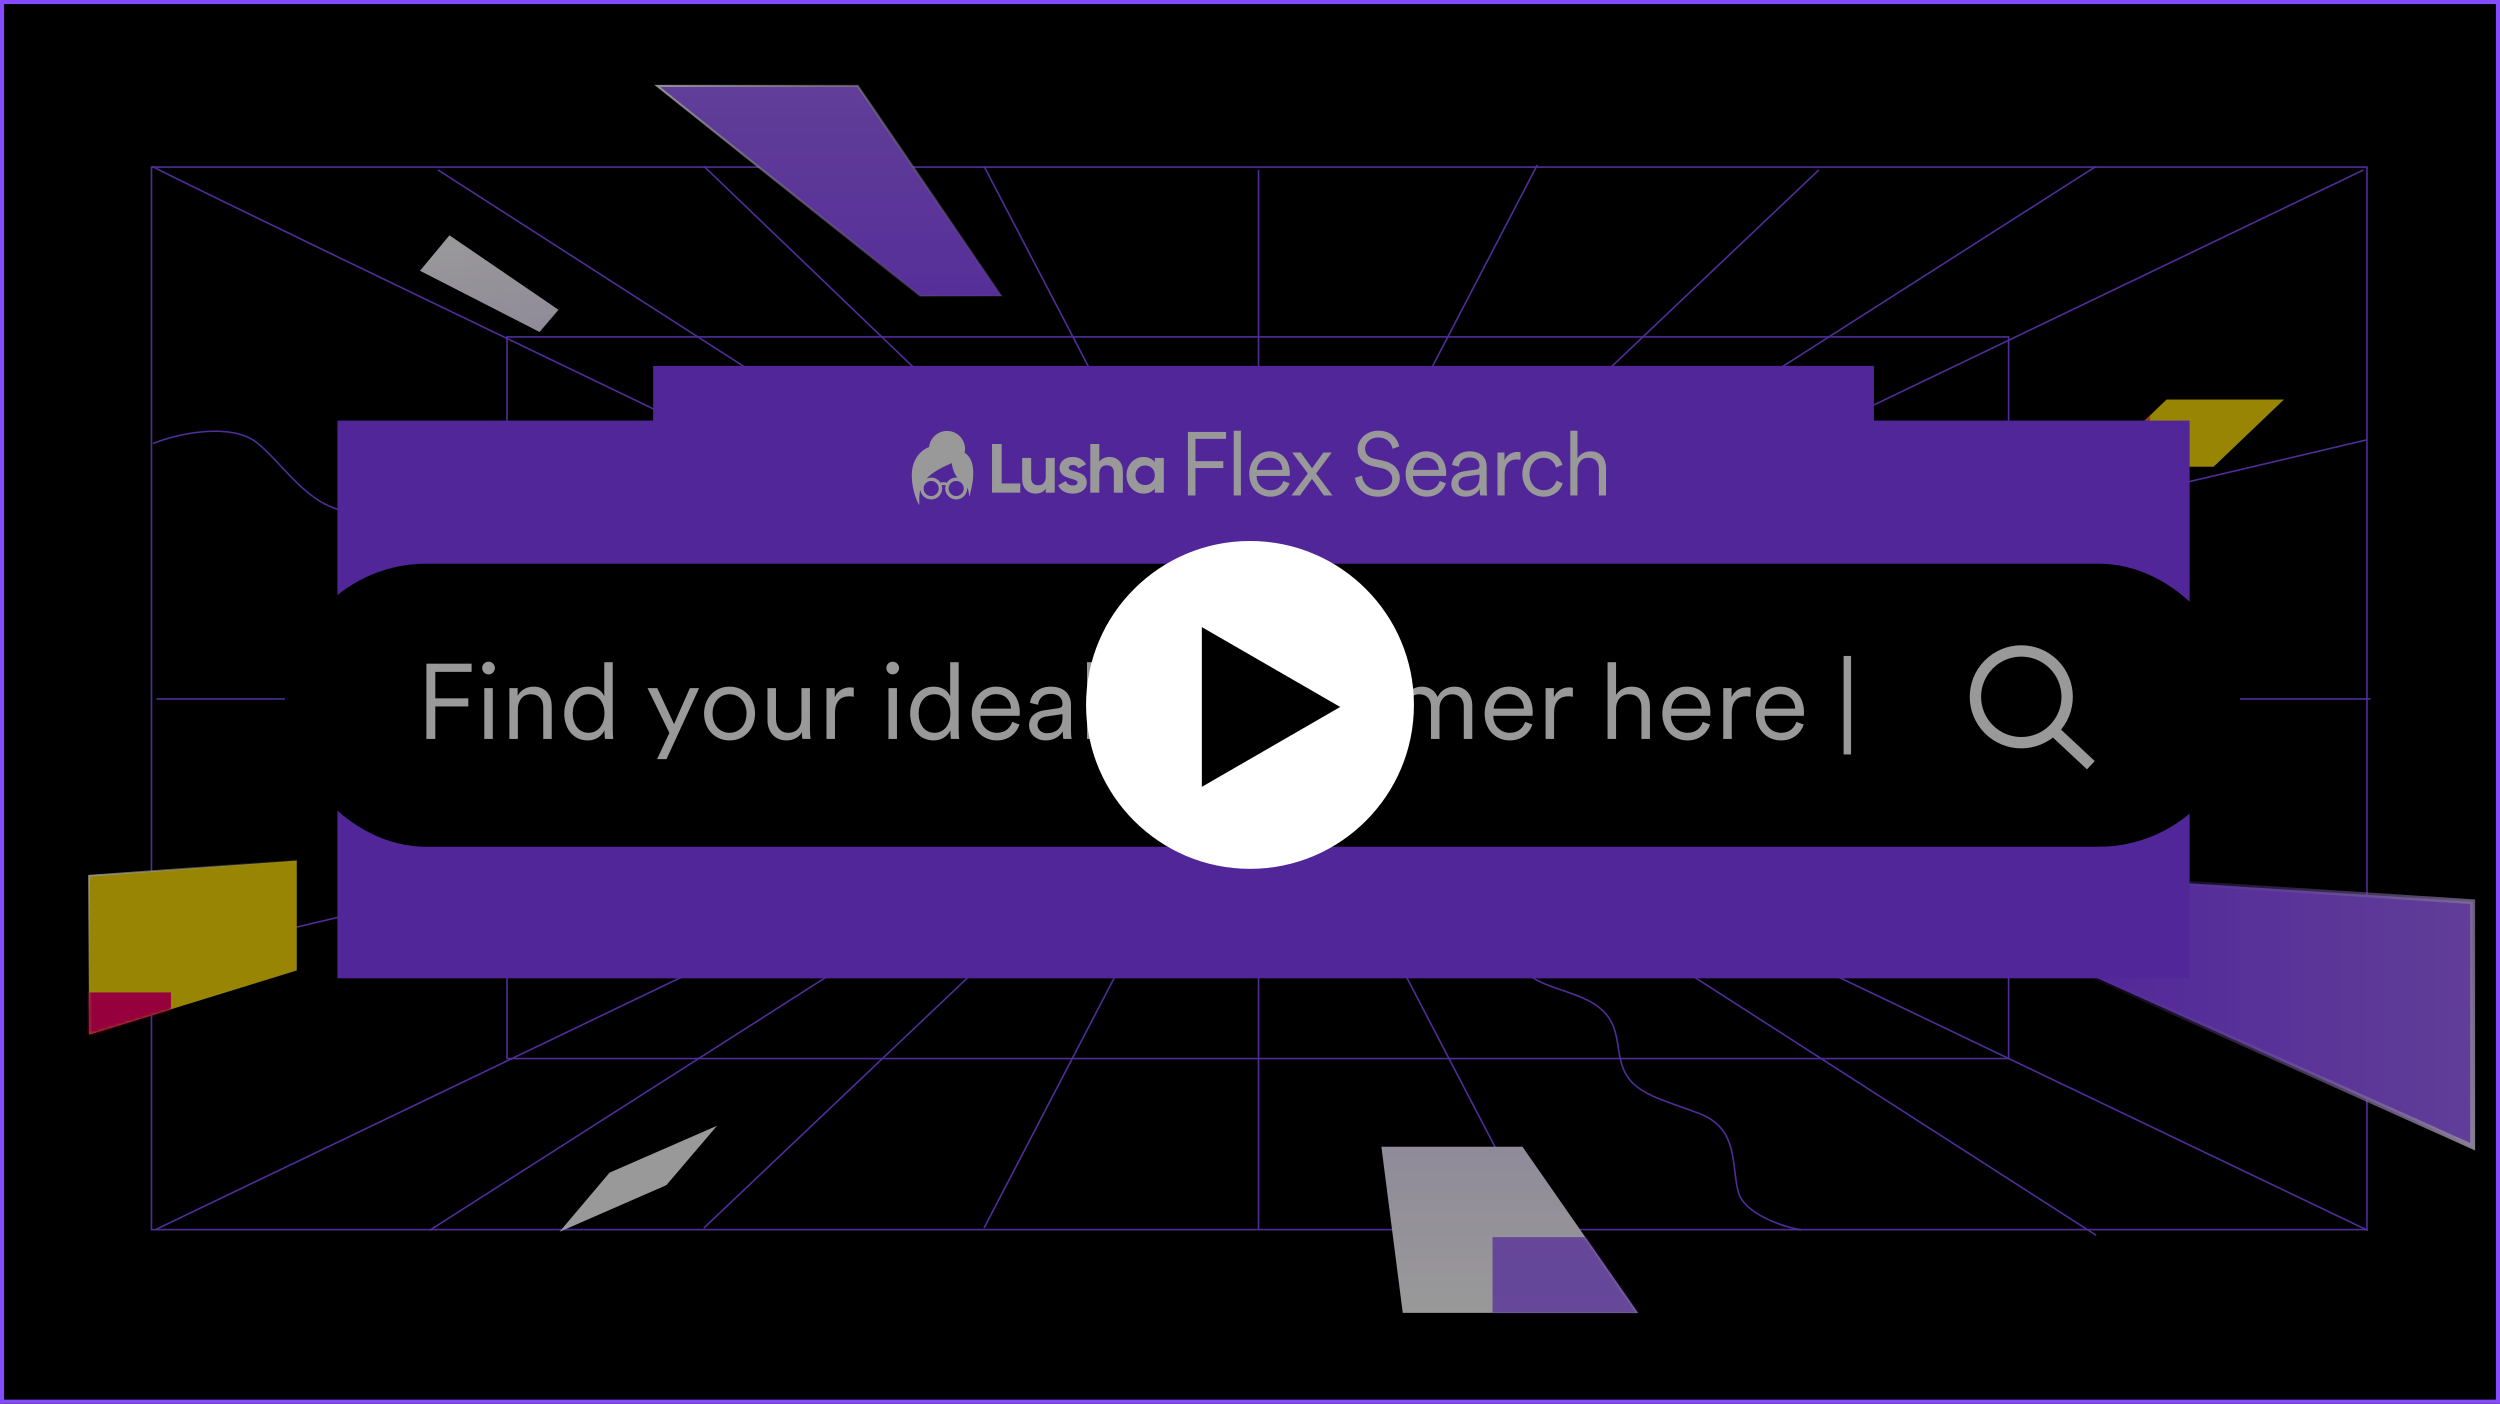<?xml version="1.0" encoding="UTF-8"?> <svg xmlns="http://www.w3.org/2000/svg" width="935" height="525" viewBox="0 0 935 525" fill="none"><g clip-path="url(#clip0_1936_5569)"><rect width="935.001" height="525" fill="black"></rect><rect x="56.66" y="62.486" width="828.581" height="397.388" stroke="#854CFF" stroke-width="0.594"></rect><rect x="189.627" y="126.002" width="561.586" height="269.906" stroke="#854CFF" stroke-width="0.594"></rect><rect x="299.719" y="179.461" width="339.799" height="163.442" stroke="#854CFF" stroke-width="0.594"></rect><rect x="375.246" y="216.016" width="189.281" height="90.334" stroke="#854CFF" stroke-width="0.594"></rect><path d="M58.488 459.716L883.94 63.562" stroke="#854CFF" stroke-width="0.594"></path><path d="M56.897 62.19C71.061 70.291 615.227 330.887 885.54 460.172" stroke="#854CFF" stroke-width="0.594"></path><path d="M470.684 63.562V459.716" stroke="#854CFF" stroke-width="0.594"></path><path d="M472.545 263.01L886.601 362.391" stroke="#854CFF" stroke-width="0.594"></path><path d="M783.955 62.19L160.611 460.172" stroke="#854CFF" stroke-width="0.594"></path><path d="M163.801 63.562L783.953 462.001" stroke="#854CFF" stroke-width="0.594"></path><path d="M263.258 62.19L470.685 261.181" stroke="#854CFF" stroke-width="0.594"></path><path d="M368.035 62.19L574.93 459.258" stroke="#854CFF" stroke-width="0.594"></path><path d="M574.93 61.734L368.035 459.26" stroke="#854CFF" stroke-width="0.594"></path><path d="M680.239 63.562L263.258 459.259" stroke="#854CFF" stroke-width="0.594"></path><path d="M58.49 261.411H886.601" stroke="#854CFF" stroke-width="0.594"></path><path d="M57.959 359.192L885.007 164.542" stroke="#854CFF" stroke-width="0.594"></path><rect x="463.102" y="255.7" width="16.449" height="9.139" fill="#854CFF"></rect><rect x="436.637" y="240.253" width="69.316" height="39.615" stroke="#854CFF" stroke-width="0.594"></rect><path d="M57.16 165.915C65.581 162.412 86.519 157.507 96.518 165.915C109.017 176.424 118.129 195.098 140.663 191.274C162.203 187.619 175.766 182.593 188.796 191.274C200.996 199.402 206.348 214.806 228.686 212.978C242.249 211.869 254.216 206.353 265.385 209.551C278.372 213.27 276.554 226.001 292.51 226.914C308.165 227.811 317.773 220.289 335.325 226.914C352.876 233.54 351.281 243.364 368.3 244.049C389.817 244.916 398.616 239.594 405.265 242.45C415.426 246.815 414.838 254.787 425.741 255.701C433.453 256.347 439.304 252.731 445.154 255.701C452.538 259.449 458.185 261.869 463.504 260.499" stroke="#854CFF" stroke-width="0.594"></path><path d="M673.59 459.944C667.083 458.986 652.262 453.951 650.118 445.806C647.438 435.625 650.376 422.061 635.428 416.404C621.139 410.996 610.932 409.11 607.127 399.764C603.565 391.014 607.262 380.574 593.316 373.871C584.848 369.801 575.362 368.74 570.216 363.095C564.232 356.532 570.956 350.061 561.981 344.036C553.174 338.124 544.184 338.997 536.807 329.235C529.431 319.473 534.733 314.546 525.031 308.28C512.765 300.359 505.227 300.284 502.587 296.393C498.551 290.447 502.438 286.204 496.434 281.925C492.186 278.899 487.14 278.893 485.02 275.214C482.344 270.572 480.098 267.27 476.362 266.196" stroke="#854CFF" stroke-width="0.594"></path><path d="M374.701 110.733H344.087L245.848 32.142H320.783L374.701 110.733Z" fill="url(#paint0_linear_1936_5569)" stroke="url(#paint1_linear_1936_5569)" stroke-width="0.787"></path><path d="M924.776 337.255L784.271 328.116V365.813L924.776 428.868V337.255Z" fill="url(#paint2_linear_1936_5569)"></path><path d="M924.776 337.255L784.271 328.116V365.813L924.776 428.868V337.255Z" stroke="url(#paint3_linear_1936_5569)" stroke-width="1.828"></path><path d="M227.965 438.57L209.25 460.701L249.229 443.246L268.201 421.004L227.965 438.57Z" fill="white"></path><path d="M110.99 362.943V321.819L33.312 327.531V386.931L110.99 362.943Z" fill="#FFDE06"></path><path d="M168.09 88.009L157.072 101.271L201.795 124.171L208.867 115.862L168.09 88.009Z" fill="url(#paint4_linear_1936_5569)"></path><path d="M569.406 428.875H516.631L524.627 491.017H612.585L569.406 428.875Z" fill="url(#paint5_linear_1936_5569)"></path><mask id="mask0_1936_5569" style="mask-type:alpha" maskUnits="userSpaceOnUse" x="516" y="428" width="97" height="64"><path d="M569.408 428.875H516.633L524.629 491.017H612.587L569.408 428.875Z" fill="url(#paint6_linear_1936_5569)"></path></mask><g mask="url(#mask0_1936_5569)"><g filter="url(#filter0_f_1936_5569)"><rect x="558.213" y="462.688" width="91.385" height="52.547" fill="#863FFF" fill-opacity="0.7"></rect></g></g><mask id="mask1_1936_5569" style="mask-type:alpha" maskUnits="userSpaceOnUse" x="33" y="321" width="78" height="66"><path d="M110.99 362.944V321.82L33.312 327.532V386.932L110.99 362.944Z" fill="#3558FF"></path></mask><g mask="url(#mask1_1936_5569)"><g filter="url(#filter1_f_1936_5569)"><rect x="-7.355" y="371.168" width="71.28" height="41.123" fill="#F80066"></rect></g></g><path d="M110.99 362.943V321.819L33.312 327.531V386.931L110.99 362.943Z" stroke="url(#paint7_linear_1936_5569)" stroke-width="0.685"></path><path d="M810.276 149.431L784.27 174.562H827.893L854.179 149.431H810.276Z" fill="#FFDE06"></path><g opacity="0.6"><mask id="mask2_1936_5569" style="mask-type:alpha" maskUnits="userSpaceOnUse" x="784" y="149" width="71" height="26"><path d="M810.276 149.431L784.27 174.562H827.893L854.179 149.431H810.276Z" fill="#FFDE06"></path></mask><g mask="url(#mask2_1936_5569)"><g filter="url(#filter2_f_1936_5569)"><rect x="735.377" y="154.001" width="68.765" height="41.123" fill="#F80066"></rect></g></g></g><g filter="url(#filter3_f_1936_5569)"><rect x="126.203" y="157.304" width="692.708" height="208.6" fill="#863FFF"></rect></g><g filter="url(#filter4_f_1936_5569)"><rect x="244.277" y="136.836" width="456.557" height="184.984" fill="#863FFF"></rect></g><rect x="106.516" y="210.827" width="731.279" height="105.857" rx="52.929" fill="black"></rect><path d="M162.806 276.369H159.471V248.222H176.383V251.279H162.806V261.164H175.152V264.221H162.806V276.369ZM184.3 276.369H181.124V257.353H184.3V276.369ZM180.33 249.849C180.33 248.539 181.402 247.467 182.712 247.467C184.023 247.467 185.094 248.539 185.094 249.849C185.094 251.159 184.023 252.231 182.712 252.231C181.402 252.231 180.33 251.159 180.33 249.849ZM193.683 265.174V276.369H190.507V257.353H193.603V260.211C194.834 257.988 197.057 256.797 199.558 256.797C204.124 256.797 206.347 260.052 206.347 264.181V276.369H203.171V264.658C203.171 261.879 201.901 259.655 198.447 259.655C195.39 259.655 193.683 262.196 193.683 265.174ZM226.071 273.63V273.114C225.198 274.98 223.133 276.925 219.838 276.925C214.36 276.925 211.025 272.479 211.025 266.841C211.025 261.323 214.519 256.797 219.838 256.797C223.491 256.797 225.357 258.822 225.992 260.41V247.666H229.168V272.796C229.168 274.702 229.287 275.972 229.366 276.369H226.27C226.19 275.932 226.071 274.861 226.071 273.63ZM220.116 274.067C223.689 274.067 226.071 271.049 226.071 266.841C226.071 262.633 223.729 259.655 220.116 259.655C216.504 259.655 214.201 262.633 214.201 266.841C214.201 271.049 216.543 274.067 220.116 274.067ZM249.279 283.912H245.746L250.351 274.106L242.173 257.353H245.825L252.098 270.811L258.013 257.353H261.467L249.279 283.912ZM272.853 256.797C278.331 256.797 282.381 261.005 282.381 266.841C282.381 272.717 278.331 276.925 272.853 276.925C267.374 276.925 263.324 272.717 263.324 266.841C263.324 261.005 267.374 256.797 272.853 256.797ZM272.853 259.655C269.438 259.655 266.5 262.236 266.5 266.841C266.5 271.486 269.438 274.067 272.853 274.067C276.267 274.067 279.205 271.486 279.205 266.841C279.205 262.236 276.267 259.655 272.853 259.655ZM299.901 273.789C298.988 275.734 296.685 276.925 294.184 276.925C289.579 276.925 287.038 273.511 287.038 269.302V257.353H290.214V268.786C290.214 271.565 291.524 274.067 294.899 274.067C298.035 274.067 299.742 271.843 299.742 268.826V257.353H302.918V272.796C302.918 274.265 303.037 275.615 303.156 276.369H300.099C299.98 275.932 299.901 274.9 299.901 273.947V273.789ZM319.306 257.234V260.608C318.79 260.449 318.195 260.41 317.639 260.41C314.463 260.41 312.28 262.236 312.28 266.523V276.369H309.104V257.353H312.2V260.767C313.431 257.988 315.853 257.075 317.957 257.075C318.473 257.075 319.029 257.154 319.306 257.234ZM335.464 276.369H332.288V257.353H335.464V276.369ZM331.494 249.849C331.494 248.539 332.566 247.467 333.876 247.467C335.186 247.467 336.258 248.539 336.258 249.849C336.258 251.159 335.186 252.231 333.876 252.231C332.566 252.231 331.494 251.159 331.494 249.849ZM355.446 273.63V273.114C354.573 274.98 352.508 276.925 349.213 276.925C343.735 276.925 340.4 272.479 340.4 266.841C340.4 261.323 343.893 256.797 349.213 256.797C352.866 256.797 354.732 258.822 355.367 260.41V247.666H358.543V272.796C358.543 274.702 358.662 275.972 358.741 276.369H355.645C355.565 275.932 355.446 274.861 355.446 273.63ZM349.491 274.067C353.064 274.067 355.446 271.049 355.446 266.841C355.446 262.633 353.104 259.655 349.491 259.655C345.878 259.655 343.576 262.633 343.576 266.841C343.576 271.049 345.918 274.067 349.491 274.067ZM366.763 265.015H378.117C378.038 261.998 376.092 259.616 372.48 259.616C369.185 259.616 366.961 262.196 366.763 265.015ZM378.554 269.977L381.293 270.97C380.221 274.265 377.244 276.925 372.837 276.925C367.755 276.925 363.428 273.193 363.428 266.801C363.428 260.807 367.636 256.797 372.44 256.797C378.197 256.797 381.412 260.807 381.412 266.603C381.412 267 381.373 267.437 381.333 267.714H366.683V267.873C366.683 271.486 369.423 274.067 372.837 274.067C376.053 274.067 377.8 272.24 378.554 269.977ZM384.867 271.327C384.867 267.992 387.209 266.126 390.544 265.65L395.665 264.896C397.055 264.697 397.372 264.102 397.372 263.268C397.372 261.124 395.943 259.497 392.966 259.497C390.187 259.497 388.519 261.164 388.241 263.586L385.224 262.871C385.621 259.258 388.797 256.797 392.886 256.797C398.285 256.797 400.548 259.894 400.548 263.586V273.193C400.548 274.781 400.668 275.774 400.787 276.369H397.69C397.611 275.932 397.452 274.98 397.452 273.511C396.618 275.059 394.554 276.925 391.139 276.925C387.209 276.925 384.867 274.225 384.867 271.327ZM391.536 274.225C394.832 274.225 397.372 272.399 397.372 268.35V267.079L391.179 267.992C389.353 268.27 388.043 269.302 388.043 271.168C388.043 272.717 389.353 274.225 391.536 274.225ZM409.708 276.369H406.532V247.666H409.708V276.369ZM434.132 259.655C430.797 259.655 427.899 262.236 427.899 266.841C427.899 271.407 430.797 274.067 434.172 274.067C437.784 274.067 439.293 271.526 439.849 269.779L442.628 271.01C441.715 273.828 439.055 276.925 434.172 276.925C428.693 276.925 424.723 272.637 424.723 266.841C424.723 260.926 428.773 256.797 434.132 256.797C439.015 256.797 441.675 259.774 442.469 262.792L439.611 264.022C439.095 261.998 437.546 259.655 434.132 259.655ZM459.787 273.789C458.874 275.734 456.572 276.925 454.071 276.925C449.465 276.925 446.925 273.511 446.925 269.302V257.353H450.101V268.786C450.101 271.565 451.411 274.067 454.785 274.067C457.921 274.067 459.629 271.843 459.629 268.826V257.353H462.805V272.796C462.805 274.265 462.924 275.615 463.043 276.369H459.986C459.867 275.932 459.787 274.9 459.787 273.947V273.789ZM467.442 271.367L470.3 270.374C470.578 272.558 472.206 274.225 475.064 274.225C477.327 274.225 478.756 272.955 478.756 271.327C478.756 269.898 477.605 268.945 475.858 268.548L472.762 267.834C469.864 267.159 468.037 265.293 468.037 262.553C468.037 259.377 471.055 256.797 474.667 256.797C479.59 256.797 481.297 259.933 481.734 261.879L478.915 262.911C478.677 261.601 477.684 259.497 474.667 259.497C472.682 259.497 471.134 260.767 471.134 262.355C471.134 263.705 471.968 264.538 473.635 264.935L476.732 265.65C480.066 266.404 481.893 268.35 481.893 271.168C481.893 273.908 479.55 276.925 475.025 276.925C470.022 276.925 467.759 273.749 467.442 271.367ZM491.391 251.318V257.353H495.877V260.211H491.391V270.732C491.391 272.717 492.264 273.709 494.289 273.709C494.845 273.709 495.559 273.59 495.877 273.511V276.21C495.52 276.329 494.606 276.568 493.376 276.568C490.239 276.568 488.215 274.622 488.215 271.168V260.211H484.403V257.353H485.634C487.579 257.353 488.413 256.241 488.413 254.455V251.318H491.391ZM508.457 256.797C513.935 256.797 517.985 261.005 517.985 266.841C517.985 272.717 513.935 276.925 508.457 276.925C502.978 276.925 498.928 272.717 498.928 266.841C498.928 261.005 502.978 256.797 508.457 256.797ZM508.457 259.655C505.042 259.655 502.105 262.236 502.105 266.841C502.105 271.486 505.042 274.067 508.457 274.067C511.871 274.067 514.809 271.486 514.809 266.841C514.809 262.236 511.871 259.655 508.457 259.655ZM525.977 257.353V260.052C527.049 258.067 529.351 256.797 531.813 256.797C534.433 256.797 536.696 258.186 537.649 260.688C538.998 257.988 541.38 256.797 544.08 256.797C547.534 256.797 550.631 259.179 550.631 263.943V276.369H547.455V264.3C547.455 261.68 546.065 259.655 543.088 259.655C540.269 259.655 538.363 261.958 538.363 264.816V276.369H535.187V264.3C535.187 261.68 533.798 259.655 530.78 259.655C527.922 259.655 526.056 261.879 526.056 264.856V276.369H522.88V257.353H525.977ZM558.596 265.015H569.95C569.871 261.998 567.925 259.616 564.313 259.616C561.018 259.616 558.794 262.196 558.596 265.015ZM570.387 269.977L573.126 270.97C572.054 274.265 569.077 276.925 564.67 276.925C559.588 276.925 555.261 273.193 555.261 266.801C555.261 260.807 559.469 256.797 564.273 256.797C570.029 256.797 573.245 260.807 573.245 266.603C573.245 267 573.205 267.437 573.166 267.714H558.516V267.873C558.516 271.486 561.256 274.067 564.67 274.067C567.886 274.067 569.632 272.24 570.387 269.977ZM588.253 257.234V260.608C587.736 260.449 587.141 260.41 586.585 260.41C583.409 260.41 581.226 262.236 581.226 266.523V276.369H578.05V257.353H581.146V260.767C582.377 257.988 584.799 257.075 586.903 257.075C587.419 257.075 587.975 257.154 588.253 257.234ZM604.41 265.015V276.369H601.234V247.666H604.41V259.894C605.641 257.909 607.824 256.797 610.286 256.797C614.851 256.797 617.074 260.052 617.074 264.181V276.369H613.898V264.658C613.898 261.879 612.628 259.655 609.174 259.655C606.157 259.655 604.41 262.077 604.41 265.015ZM625.047 265.015H636.402C636.322 261.998 634.377 259.616 630.764 259.616C627.469 259.616 625.246 262.196 625.047 265.015ZM636.838 269.977L639.578 270.97C638.506 274.265 635.528 276.925 631.121 276.925C626.04 276.925 621.712 273.193 621.712 266.801C621.712 260.807 625.921 256.797 630.724 256.797C636.481 256.797 639.697 260.807 639.697 266.603C639.697 267 639.657 267.437 639.617 267.714H624.968V267.873C624.968 271.486 627.707 274.067 631.121 274.067C634.337 274.067 636.084 272.24 636.838 269.977ZM654.704 257.234V260.608C654.188 260.449 653.592 260.41 653.037 260.41C649.861 260.41 647.677 262.236 647.677 266.523V276.369H644.501V257.353H647.598V260.767C648.828 257.988 651.25 257.075 653.354 257.075C653.87 257.075 654.426 257.154 654.704 257.234ZM660.056 265.015H671.411C671.331 261.998 669.386 259.616 665.773 259.616C662.478 259.616 660.255 262.196 660.056 265.015ZM671.847 269.977L674.587 270.97C673.515 274.265 670.537 276.925 666.13 276.925C661.049 276.925 656.722 273.193 656.722 266.801C656.722 260.807 660.93 256.797 665.733 256.797C671.49 256.797 674.706 260.807 674.706 266.603C674.706 267 674.666 267.437 674.626 267.714H659.977V267.873C659.977 271.486 662.716 274.067 666.13 274.067C669.346 274.067 671.093 272.24 671.847 269.977ZM692.289 282.165H689.51V245.324H692.289V282.165Z" fill="white"></path><circle cx="755.962" cy="260.612" r="17.155" transform="rotate(-45 755.962 260.612)" stroke="white" stroke-width="4.244"></circle><line x1="768.379" y1="273.478" x2="781.977" y2="286.189" stroke="white" stroke-width="4.244"></line><path d="M374.623 166.065H371.02V184.246H381.587V180.813H374.623V166.065Z" fill="white"></path><path d="M391.107 178.274C391.107 180.531 389.881 181.493 388.238 181.493C386.723 181.493 385.659 180.583 385.659 178.815V171.259H382.293V179.23C382.293 182.685 384.456 184.609 387.22 184.609C388.967 184.609 390.326 183.958 391.107 182.789V184.246H394.473V171.259H391.107V178.274Z" fill="white"></path><path d="M399.713 174.945C399.713 174.243 400.389 173.88 401.228 173.88C402.194 173.88 402.923 174.375 403.316 175.204L406.185 173.644C405.167 171.853 403.339 170.891 401.228 170.891C398.539 170.891 396.271 172.371 396.271 175.02C396.271 179.593 403.004 178.55 403.004 180.451C403.004 181.205 402.275 181.568 401.205 181.568C399.904 181.568 399.013 180.946 398.649 179.88L395.728 181.516C396.665 183.514 398.596 184.608 401.205 184.608C403.998 184.608 406.445 183.255 406.445 180.451C406.439 175.676 399.713 176.869 399.713 174.945Z" fill="white"></path><path d="M415.022 170.897C413.275 170.897 411.916 171.547 411.135 172.716V166.065H407.769V184.246H411.135V177.231C411.135 174.974 412.362 174.012 414.004 174.012C415.519 174.012 416.584 174.922 416.584 176.69V184.246H419.95V176.27C419.955 172.814 417.787 170.897 415.022 170.897Z" fill="white"></path><path d="M431.899 171.259V172.791C430.962 171.622 429.551 170.897 427.648 170.897C424.178 170.897 421.309 173.885 421.309 177.755C421.309 181.625 424.178 184.614 427.648 184.614C429.551 184.614 430.962 183.889 431.899 182.72V184.251H435.265V171.259H431.899ZM428.272 181.412C426.213 181.412 424.675 179.932 424.675 177.75C424.675 175.567 426.213 174.087 428.272 174.087C430.36 174.087 431.899 175.567 431.899 177.75C431.899 179.932 430.36 181.412 428.272 181.412Z" fill="white"></path><path fill-rule="evenodd" clip-rule="evenodd" d="M360.925 167.887C360.925 168.414 360.855 168.895 360.726 169.332C366.181 172.524 363.373 182.908 362.551 185.553C362.529 185.626 362.402 185.598 362.405 185.522C362.432 184.644 362.294 183.412 361.689 182.226C361.707 182.382 361.717 182.541 361.717 182.701C361.717 184.959 359.879 186.789 357.613 186.789C355.347 186.789 353.509 184.959 353.509 182.701C353.509 182.283 353.572 181.878 353.69 181.498C353.657 181.489 353.623 181.481 353.587 181.472C353.349 181.414 353.099 181.368 352.933 181.368C352.767 181.368 352.528 181.413 352.301 181.469C352.26 181.48 352.22 181.49 352.183 181.5C352.3 181.88 352.363 182.284 352.363 182.702C352.363 184.959 350.526 186.789 348.26 186.789C346.164 186.789 344.435 185.225 344.187 183.204C343.764 184.883 343.754 186.702 343.827 188.778C343.829 188.843 343.745 188.872 343.713 188.815C341.887 185.658 340.204 179.12 341.421 174.299C342.509 169.985 345.559 167.906 347.474 167.193C347.822 163.809 350.693 161.17 354.181 161.17C357.906 161.17 360.925 164.177 360.925 167.887ZM346.503 179.007C347.035 178.755 347.631 178.614 348.26 178.614C349.731 178.614 351.021 179.385 351.745 180.543C351.823 180.52 351.929 180.49 352.049 180.459C352.29 180.399 352.633 180.327 352.933 180.327C353.232 180.327 353.585 180.4 353.833 180.46C353.948 180.489 354.051 180.517 354.13 180.539C354.855 179.383 356.144 178.614 357.613 178.614C357.773 178.614 357.931 178.623 358.086 178.641C356.674 176.975 356.123 174.65 355.924 173.188C351.206 175.222 348.289 177.083 346.503 179.007ZM360.45 182.701C360.45 184.263 359.18 185.528 357.613 185.528C356.046 185.528 354.776 184.263 354.776 182.701C354.776 181.14 356.046 179.875 357.613 179.875C359.18 179.875 360.45 181.14 360.45 182.701ZM351.097 182.702C351.097 184.263 349.826 185.528 348.26 185.528C346.693 185.528 345.422 184.263 345.422 182.702C345.422 181.14 346.693 179.875 348.26 179.875C349.826 179.875 351.097 181.14 351.097 182.702Z" fill="white"></path><path d="M447.096 185.301H444.282V161.555H458.55V164.134H447.096V172.473H457.512V175.052H447.096V185.301ZM464.094 185.301H461.414V161.086H464.094V185.301ZM470.033 175.722H479.612C479.545 173.177 477.904 171.167 474.856 171.167C472.076 171.167 470.2 173.344 470.033 175.722ZM479.98 179.909L482.291 180.746C481.387 183.526 478.875 185.77 475.157 185.77C470.87 185.77 467.22 182.621 467.22 177.229C467.22 172.172 470.77 168.789 474.822 168.789C479.679 168.789 482.392 172.172 482.392 177.062C482.392 177.397 482.358 177.765 482.325 177.999H469.966V178.133C469.966 181.181 472.277 183.358 475.157 183.358C477.87 183.358 479.344 181.818 479.98 179.909ZM483.005 185.301L489.134 177.095L483.273 169.258H486.522L490.708 175.153L494.928 169.258H498.077L492.215 177.095L498.345 185.301H495.129L490.675 179.105L486.22 185.301H483.005ZM523.331 166.947L520.819 167.851C520.45 165.842 518.876 163.631 515.46 163.598C512.714 163.598 510.537 165.406 510.537 167.818C510.537 169.727 511.776 171.1 513.953 171.569L517.436 172.339C521.254 173.177 523.532 175.555 523.532 178.904C523.532 182.554 520.417 185.77 515.46 185.77C509.967 185.77 507.187 182.186 506.752 178.703L509.398 177.865C509.666 180.679 511.709 183.224 515.46 183.224C518.876 183.224 520.718 181.416 520.718 179.138C520.718 177.196 519.379 175.688 516.867 175.119L513.383 174.349C510.101 173.612 507.723 171.468 507.723 167.985C507.723 164.268 511.139 161.086 515.426 161.086C520.551 161.086 522.728 164.201 523.331 166.947ZM528.517 175.722H538.096C538.029 173.177 536.388 171.167 533.34 171.167C530.561 171.167 528.685 173.344 528.517 175.722ZM538.465 179.909L540.776 180.746C539.871 183.526 537.359 185.77 533.642 185.77C529.355 185.77 525.704 182.621 525.704 177.229C525.704 172.172 529.254 168.789 533.307 168.789C538.163 168.789 540.876 172.172 540.876 177.062C540.876 177.397 540.843 177.765 540.809 177.999H528.451V178.133C528.451 181.181 530.761 183.358 533.642 183.358C536.355 183.358 537.828 181.818 538.465 179.909ZM542.786 181.047C542.786 178.234 544.762 176.66 547.575 176.258L551.896 175.622C553.068 175.454 553.336 174.952 553.336 174.248C553.336 172.44 552.13 171.067 549.618 171.067C547.274 171.067 545.867 172.473 545.633 174.516L543.087 173.913C543.422 170.866 546.101 168.789 549.551 168.789C554.106 168.789 556.015 171.401 556.015 174.516V182.621C556.015 183.961 556.116 184.798 556.216 185.301H553.604C553.537 184.932 553.403 184.129 553.403 182.889C552.699 184.196 550.958 185.77 548.078 185.77C544.762 185.77 542.786 183.492 542.786 181.047ZM548.412 183.492C551.192 183.492 553.336 181.952 553.336 178.535V177.464L548.111 178.234C546.57 178.468 545.465 179.339 545.465 180.913C545.465 182.219 546.57 183.492 548.412 183.492ZM568.666 169.157V172.004C568.23 171.87 567.728 171.837 567.259 171.837C564.58 171.837 562.738 173.378 562.738 176.995V185.301H560.058V169.258H562.671V172.138C563.709 169.794 565.752 169.024 567.527 169.024C567.963 169.024 568.431 169.091 568.666 169.157ZM577.301 171.201C574.488 171.201 572.043 173.378 572.043 177.263C572.043 181.114 574.488 183.358 577.334 183.358C580.382 183.358 581.655 181.215 582.124 179.741L584.468 180.779C583.698 183.157 581.454 185.77 577.334 185.77C572.712 185.77 569.363 182.153 569.363 177.263C569.363 172.272 572.779 168.789 577.301 168.789C581.42 168.789 583.664 171.301 584.334 173.846L581.923 174.885C581.487 173.177 580.181 171.201 577.301 171.201ZM589.969 175.722V185.301H587.289V161.086H589.969V171.401C591.007 169.727 592.849 168.789 594.925 168.789C598.777 168.789 600.653 171.535 600.653 175.019V185.301H597.973V175.421C597.973 173.076 596.901 171.201 593.988 171.201C591.442 171.201 589.969 173.244 589.969 175.722Z" fill="white"></path><rect opacity="0.4" x="1.531" y="1.533" width="931.936" height="524.214" fill="black"></rect><circle cx="467.499" cy="263.64" r="60.545" fill="white" stroke="white" stroke-width="1.533"></circle><path d="M501.223 264.406L449.491 294.273L449.491 234.538L501.223 264.406Z" fill="black"></path></g><rect x="0.766" y="0.766" width="933.468" height="523.467" stroke="#854CFF" stroke-width="1.533"></rect><defs><filter id="filter0_f_1936_5569" x="512.52" y="416.996" width="182.77" height="143.932" filterUnits="userSpaceOnUse" color-interpolation-filters="sRGB"><feFlood flood-opacity="0" result="BackgroundImageFix"></feFlood><feBlend mode="normal" in="SourceGraphic" in2="BackgroundImageFix" result="shape"></feBlend><feGaussianBlur stdDeviation="22.846" result="effect1_foregroundBlur_1936_5569"></feGaussianBlur></filter><filter id="filter1_f_1936_5569" x="-53.048" y="325.475" width="162.666" height="132.508" filterUnits="userSpaceOnUse" color-interpolation-filters="sRGB"><feFlood flood-opacity="0" result="BackgroundImageFix"></feFlood><feBlend mode="normal" in="SourceGraphic" in2="BackgroundImageFix" result="shape"></feBlend><feGaussianBlur stdDeviation="22.846" result="effect1_foregroundBlur_1936_5569"></feGaussianBlur></filter><filter id="filter2_f_1936_5569" x="712.531" y="131.155" width="114.458" height="86.816" filterUnits="userSpaceOnUse" color-interpolation-filters="sRGB"><feFlood flood-opacity="0" result="BackgroundImageFix"></feFlood><feBlend mode="normal" in="SourceGraphic" in2="BackgroundImageFix" result="shape"></feBlend><feGaussianBlur stdDeviation="11.423" result="effect1_foregroundBlur_1936_5569"></feGaussianBlur></filter><filter id="filter3_f_1936_5569" x="-109.947" y="-78.847" width="1165.01" height="680.9" filterUnits="userSpaceOnUse" color-interpolation-filters="sRGB"><feFlood flood-opacity="0" result="BackgroundImageFix"></feFlood><feBlend mode="normal" in="SourceGraphic" in2="BackgroundImageFix" result="shape"></feBlend><feGaussianBlur stdDeviation="118.075" result="effect1_foregroundBlur_1936_5569"></feGaussianBlur></filter><filter id="filter4_f_1936_5569" x="8.127" y="-99.314" width="928.857" height="657.285" filterUnits="userSpaceOnUse" color-interpolation-filters="sRGB"><feFlood flood-opacity="0" result="BackgroundImageFix"></feFlood><feBlend mode="normal" in="SourceGraphic" in2="BackgroundImageFix" result="shape"></feBlend><feGaussianBlur stdDeviation="118.075" result="effect1_foregroundBlur_1936_5569"></feGaussianBlur></filter><linearGradient id="paint0_linear_1936_5569" x1="310.274" y1="110.733" x2="310.274" y2="32.142" gradientUnits="userSpaceOnUse"><stop stop-color="#904EFF"></stop><stop offset="1" stop-color="#A167FE"></stop></linearGradient><linearGradient id="paint1_linear_1936_5569" x1="245.848" y1="19.547" x2="371.007" y2="138.803" gradientUnits="userSpaceOnUse"><stop stop-color="white"></stop><stop offset="1" stop-color="#999999" stop-opacity="0"></stop></linearGradient><linearGradient id="paint2_linear_1936_5569" x1="924.776" y1="378.492" x2="784.271" y2="378.492" gradientUnits="userSpaceOnUse"><stop stop-color="#A167FE"></stop><stop offset="1" stop-color="#8943FF"></stop></linearGradient><linearGradient id="paint3_linear_1936_5569" x1="943.282" y1="401.91" x2="769.65" y2="337.94" gradientUnits="userSpaceOnUse"><stop stop-color="#EEE3FF"></stop><stop offset="1" stop-color="#8943FF" stop-opacity="0"></stop></linearGradient><linearGradient id="paint4_linear_1936_5569" x1="180.46" y1="86.597" x2="184.97" y2="126.092" gradientUnits="userSpaceOnUse"><stop stop-color="white"></stop><stop offset="1" stop-color="#EFE7FF"></stop></linearGradient><linearGradient id="paint5_linear_1936_5569" x1="564.608" y1="428.875" x2="564.608" y2="491.017" gradientUnits="userSpaceOnUse"><stop stop-color="#EFE7FF"></stop><stop offset="1" stop-color="white"></stop></linearGradient><linearGradient id="paint6_linear_1936_5569" x1="564.61" y1="428.875" x2="564.61" y2="491.017" gradientUnits="userSpaceOnUse"><stop stop-color="#EFE7FF"></stop><stop offset="1" stop-color="white"></stop></linearGradient><linearGradient id="paint7_linear_1936_5569" x1="18.234" y1="316.336" x2="53.646" y2="365.913" gradientUnits="userSpaceOnUse"><stop offset="0.165" stop-color="white"></stop><stop offset="1" stop-color="white" stop-opacity="0"></stop></linearGradient><clipPath id="clip0_1936_5569"><rect width="935.001" height="525" fill="white"></rect></clipPath></defs></svg> 